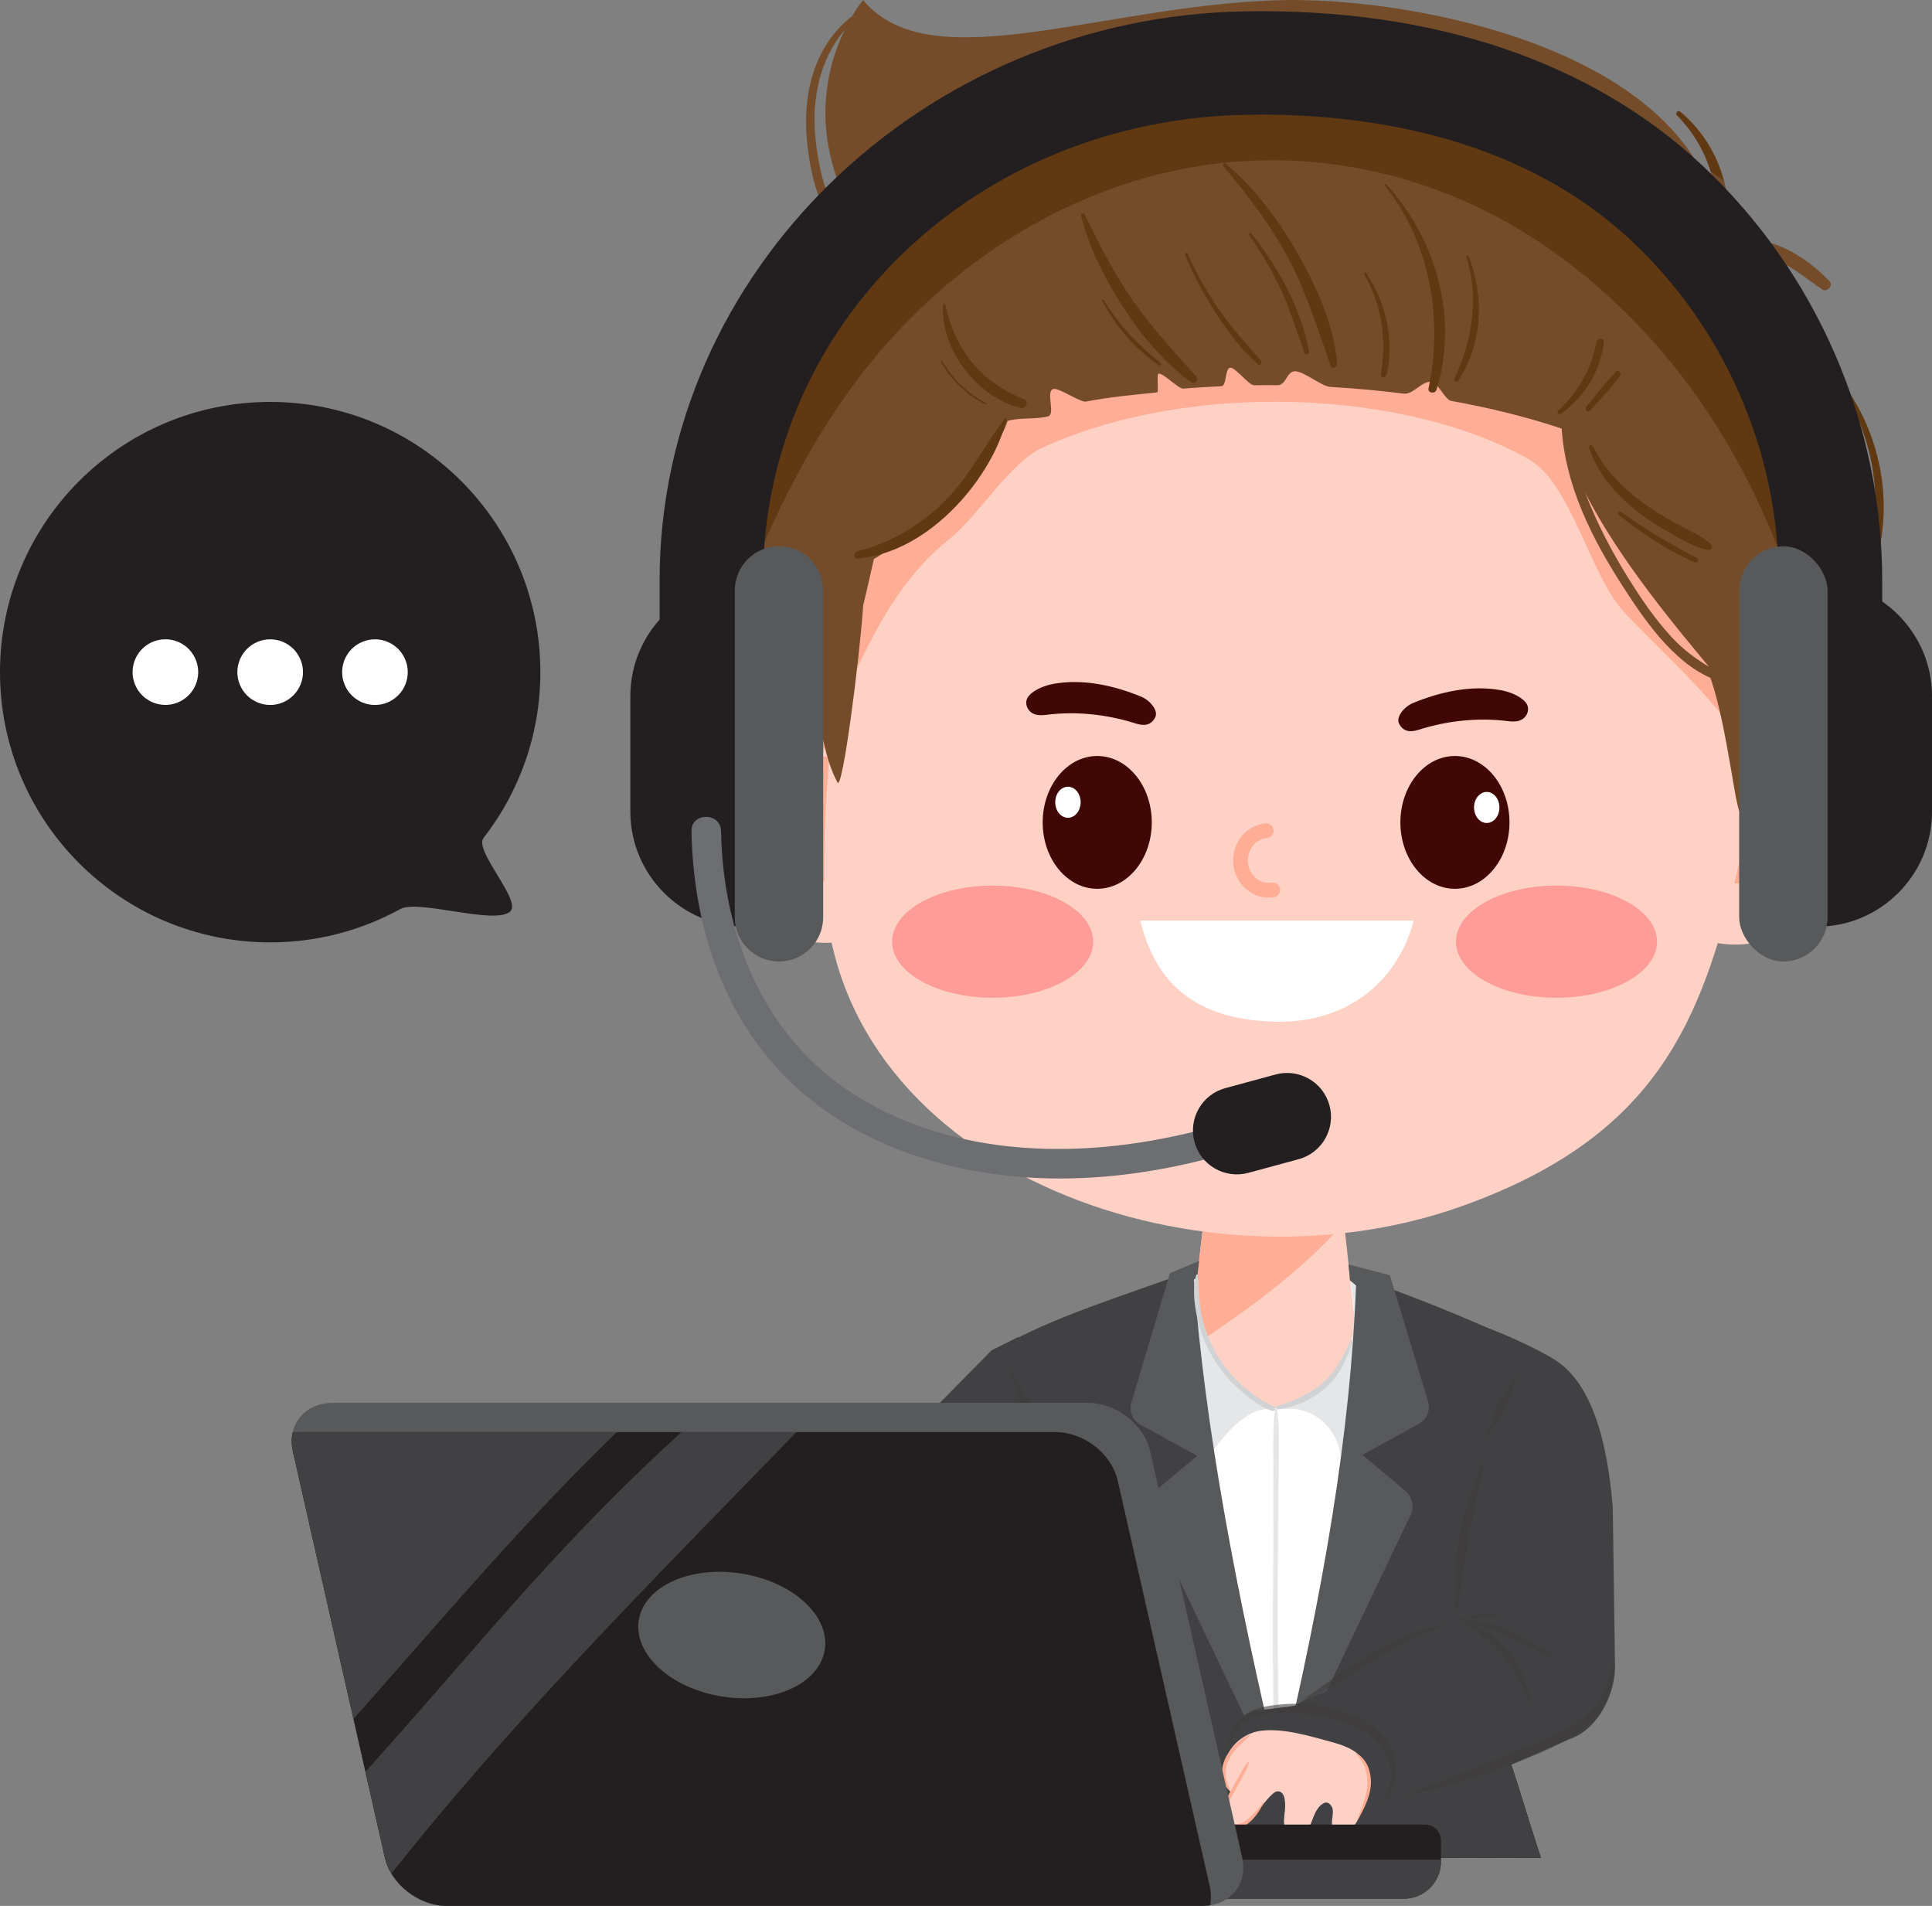 <svg xmlns="http://www.w3.org/2000/svg" viewBox="0 0 1226.57 1209.82"><rect x="0" y="0" width="1226.57" height="1209.82" fill="#808080" stroke="none"/><defs><style>      .cls-1 {        fill: #fff;      }      .cls-2 {        isolation: isolate;      }      .cls-3 {        fill: #3f3b3c;      }      .cls-4 {        fill: #754c29;      }      .cls-5 {        fill: #ff9c98;      }      .cls-6 {        fill: #6d6e71;      }      .cls-7 {        fill: #d0d2d3;      }      .cls-8 {        fill: #603913;      }      .cls-9 {        fill: #ffad94;      }      .cls-10 {        fill: #e5e6e7;      }      .cls-11 {        fill: #ffd1c5;      }      .cls-12 {        fill: #400705;      }      .cls-13 {        mix-blend-mode: multiply;        opacity: .59;      }      .cls-14 {        fill: #231f20;      }      .cls-15 {        fill: #58595b;      }      .cls-16 {        fill: #414042;      }    </style></defs><g class="cls-2"><g id="_&#xB808;&#xC774;&#xC5B4;_2" data-name="&#xB808;&#xC774;&#xC5B4; 2"><g id="Layer_1" data-name="Layer 1"><g><g><g><ellipse class="cls-11" cx="1104.59" cy="520.96" rx="79.02" ry="72.92" transform="translate(310.3 1448.67) rotate(-74.68)"></ellipse><ellipse class="cls-9" cx="1104.59" cy="520.96" rx="39.99" ry="36.9" transform="translate(310.3 1448.66) rotate(-74.68)"></ellipse></g><g><ellipse class="cls-11" cx="521.1" cy="519.86" rx="72.92" ry="79.02" transform="translate(-118.83 156.15) rotate(-15.32)"></ellipse><ellipse class="cls-9" cx="521.1" cy="519.86" rx="36.9" ry="39.99" transform="translate(-118.84 156.16) rotate(-15.32)"></ellipse></g><path class="cls-1" d="M653.16,1061.87l14.35-29.18c0-102.54-8.54-197.29,88.94-220.18,14.92-3.56,32.27-5.44,52.54-5.35,19.98,.56,36.77,2.91,51.03,6.75,72.99,19.79,77.87,80.77,77.87,162.39,0,12.66-.09,25.8-.09,39.31,0,0,8.44,64.73,9.57,67.92,16.89,48.31,19.98,61.45,31.33,95.97l-340.36,.47s22.23-104.6,14.82-118.11Z"></path><path class="cls-11" d="M808.51,894.32h0c-33.09,0-56.23-25.29-50.9-62.86l10.62-91.12h81.1l9.95,90.58c7.27,32.51-17.46,63.39-50.78,63.39Z"></path><path class="cls-9" d="M853.25,775.92l-3.91-35.57h-81.1l-10.62,91.12c-1.17,8.24-.9,15.84,.48,22.77,34.4-23.35,68.46-47.18,95.16-78.31Z"></path><path class="cls-11" d="M1112.66,481.35c-.84,24.86-4.22,49.35-10.04,72.99-22.91,93.1-49.71,166.84-174.96,211.46-170.55,60.75-404.14-26.28-404.34-211.17-.14-133.04,31.43-296.08,127.49-387.73,106.76-101.79,266.43-93.53,371.22,12.48,63.42,64.17,78.43,136.97,87.25,224.97,1.97,19.51,4.13,56.95,3.38,77.02Z"></path><path class="cls-9" d="M538.86,435.51c16.46-35.66,33.24-68.87,63.76-93.23,18.3-14.6,38.62-48.74,59.21-58.13,94.44-43.06,231.46-36.6,308.98,7.54,26.6,15.15,39.14,74.48,60.29,96.89,27.75,29.41,62.24,58.5,81.5,93.97,.01-.4,.06-.8,.07-1.2,.75-20.08-1.41-57.51-3.38-77.02-8.82-88-23.83-160.8-87.25-224.97-104.79-106.01-264.46-114.27-371.22-12.48-79.81,76.15-128.63,202.56-131.47,318.6,6.7-16.9,12.32-34.39,19.51-49.97Z"></path><path class="cls-16" d="M947.36,1083.54c16.89,48.31,19.98,61.45,31.33,95.97l-340.36,.47s2.49-151.78,1.89-167.2c-1.34-33.97,21.89-71.04,23.76-82.02,.84-5.07-29.59-75.19-28.37-75.85,32.18-18.48,74.21-31.33,120.08-47.94,.09-.09,2.63-.56,2.72-.47,.09,0-.19,3.85-.19,4.22,0,.28-.84,.94-1.78,1.78-1.03,.75-2.16,1.69-2.16,1.97,1.78,4.88,7.69,213.43,59.67,317.28,9.19-9.19,53.66-283.04,53.66-314.56,0-.28-4.5-2.06-7.6-3.28-1.6-.66-2.81-1.13-2.91-1.22-.09-.38-.19-2.06-.09-2.44,.38,0,9.85,2.06,11.07,2.44,44.84,15.85,106.38,41.56,109.29,48.78,1.5,3.66-22.7,58.63-21.95,59.38,3.66,3.66-9.19,159.48-8.07,162.67Z"></path><path class="cls-10" d="M771.34,859.64c8.06,15.73,18.73,27.18,35,34.79-15.4-1.09-31.55,18.67-39.58,31.86,.24-.35-3.21-18-3.6-18.68-3.19-5.48-6.32-11-9.34-16.57-11.45-21.15-10.44-46.48-2.23-68.54,.94-2.52,3.52-12.32,7.34-12.24,1.34,.03,1.05,10.12,1.16,11.1,1.36,13.04,5.12,26.32,11.25,38.28Z"></path><path class="cls-10" d="M829.57,896.22c13.07,4.71,22.26,18.5,21.57,32.37,12.65-16.58,20.04-37.11,20.83-57.95,.8-20.84-.24-41.16-14.32-57.51,.91,10.45,3.02,20.13,1.58,31.22-1.44,11.09-6.05,21.92-13.84,29.94-10.67,10.99-19.32,15.08-33.17,20.13,7.77,.08,9.88-.9,17.33,1.79Z"></path><path class="cls-15" d="M810.57,1132.39l-81.12-169.99c-2.54-5.32-1.15-11.69,3.37-15.48l27.23-22.8-35.88-19.63c-5.09-2.78-7.53-8.75-5.85-14.31l24.39-81.94,18.6-7.8c-.37,3.04-.94,7.01-1.16,10.08-.04,.62-2.21,1.55-2.19,1.81,7.3,94.23,26,195.46,55.48,318.97,.43,1.79-2.07,2.74-2.86,1.08Z"></path><path class="cls-15" d="M814.39,1131.77l81.12-169.99c2.54-5.32,1.15-11.69-3.37-15.48l-27.23-22.8,35.88-19.63c5.09-2.78,7.53-8.75,5.85-14.31l-24.25-80.11-26.3-6.8c.37,3.88,.52,5.82,1.05,10,.04,.32,3.76,3.29,3.75,3.61-3.51,92.2-19.99,191.36-49.36,314.42-.43,1.79,2.07,2.74,2.86,1.08Z"></path><path class="cls-7" d="M759.52,809.24c-2.66,8.47-1.27,18.58,.51,27.11,1.88,9.03,5.35,17.76,10.11,25.66,4.43,7.37,9.99,14.07,16.39,19.8,5.96,5.33,13.53,11.51,21.31,13.8,1.49,.44,2.29-1.58,1.07-2.42-3.19-2.2-6.86-3.74-10.12-5.87-3.71-2.42-7.22-5.13-10.49-8.11-6.16-5.61-11.5-12.11-15.72-19.3-4.43-7.54-7.59-15.79-9.56-24.31-2.02-8.76-1.57-17.49-2.61-26.32-.06-.48-.77-.41-.89-.02h0Z"></path><path class="cls-7" d="M809.45,894.74c11.14-.86,21.94-5.44,30.63-12.46,9.83-7.93,14.74-18.88,18.74-30.57,.27-.78-.98-1.36-1.35-.6-5.04,10.44-10,20.77-19.34,28.07-8.46,6.6-18.63,10.88-28.87,13.89-.87,.26-.8,1.74,.2,1.67h0Z"></path><path class="cls-10" d="M809.45,893.89c-1.7,15.05-.96,30.52-1.05,45.64-.09,14.68,.13,29.37,.02,44.05-.23,29.19-.44,58.39-.09,87.57,.2,16.94-.13,34.09,1.27,50.97,.13,1.55,2.41,1.66,2.46,.04,.44-14.9-.4-29.89-.56-44.79-.16-14.53-.28-29.06-.34-43.6-.11-29.32,.34-58.62,.45-87.93,.07-17.18,1.14-34.83-.78-51.93-.1-.88-1.28-.93-1.39-.02h0Z"></path><path class="cls-16" d="M594.85,1113.41l-2.86-18.12-.85-12.94,5.46-33.84,38.37-28.27,53.56-85.65-42.16-85.85-16.86,8.43-102.44,103.99c-8.68,8.48-14.14,19.71-15.45,31.77l-11.39,105.16-13.13,14.36,5.72,26.7,102.03-25.75Z"></path><path class="cls-16" d="M875.06,1148.16l-98.14-30.2c-4.19-14.33,2.57-24.85,19.38-31.87l25.33-3.29,115.65-53.18,2.43-188.31c11.55,3.7,33.27,13.4,45.75,20.8,25.16,14.53,35.12,53.15,38.43,94.86l1.45,101.62c-.31,18.26-11.7,39.79-29.07,45.42l-81.78,35.76-39.42,8.39Z"></path><path class="cls-11" d="M791.82,1117.71c-3.21,6.34-6.23,12.77-9.06,19.28-2.05,4.7-6.14,10.07-5.88,15.54,.36,7.53,11.11,9.58,15.77,4.41,4.05-4.49,11.03-14.73,15.72-18.55,.81-.66,1.74-1.29,2.79-1.31,5.44-.1,4.91,9.39,4.55,12.62-.37,3.31-.91,6.7-.15,9.94,2.42,10.31,13.51,5.29,16.53-1.78,2.03-4.74,3.41-10.35,7.85-12.98,.76-.45,1.63-.79,2.5-.66,1.15,.18,2,1.13,2.7,2.06,3.55,4.65-3.63,14.11,4.72,16.7,8.75,2.71,13.43-9.71,15.49-15.86,3.15-9.41,6.26-21.04,.15-29.97-4.44-6.48-12.5-9.29-20.08-11.35-13.69-3.72-30.4-8.9-44.72-7.16-8.84,1.07-16.98,6.76-21.04,14.69-4.05,7.93-7.88,17.78,5.75,27.66"></path><path class="cls-11" d="M575.41,1117.71c3.2,6.34,6.23,12.77,9.06,19.28,2.05,4.7,6.14,10.07,5.88,15.54-.36,7.53-11.11,9.58-15.77,4.41-4.05-4.49-11.03-14.73-15.72-18.55-.81-.66-1.74-1.29-2.79-1.31-5.44-.1-4.91,9.39-4.55,12.62,.37,3.31,.91,6.7,.15,9.94-2.42,10.31-13.51,5.29-16.53-1.78-2.03-4.74-3.41-10.35-7.85-12.98-.76-.45-1.63-.79-2.5-.66-1.15,.18-2,1.13-2.7,2.06-3.55,4.65,3.63,14.11-4.72,16.7-8.75,2.71-13.43-9.71-15.49-15.86-3.15-9.41-6.26-21.04-.15-29.97,4.44-6.48,12.5-9.29,20.08-11.35,13.69-3.72,30.4-8.9,44.72-7.16,8.84,1.07,16.99,6.76,21.04,14.69,4.05,7.93,7.88,17.78-5.75,27.66"></path><g><path class="cls-14" d="M343.06,426.66c0,39.69-13.48,76.22-36.1,105.29-6.24,8.01,24.5,39.85,16.96,46.64-9.77,8.8-58.24-7.91-69.85-1.52-24.49,13.47-52.62,21.13-82.54,21.13C76.8,598.19,0,521.4,0,426.66S76.8,255.13,171.53,255.13s171.53,76.8,171.53,171.53Z"></path><g><circle class="cls-1" cx="105.01" cy="426.66" r="20.83" transform="translate(-334.37 430.83) rotate(-76.72)"></circle><circle class="cls-1" cx="171.53" cy="426.66" r="20.83" transform="translate(-150.22 98.12) rotate(-22.5)"></circle><circle class="cls-1" cx="238.05" cy="426.66" r="20.83" transform="translate(-145.16 123.58) rotate(-22.5)"></circle></g></g><g class="cls-13"><path class="cls-3" d="M942.55,914.64s11.96-18.62,12.72-20.16c.15-.3,.25-.6,.31-.91,.2-.23,.38-.5,.53-.8,.75-1.54,8.14-22.4,8.14-22.4,0,0-11.96,18.62-12.72,20.16-.15,.3-.25,.6-.31,.91-.2,.23-.38,.5-.53,.8-.75,1.54-8.14,22.4-8.14,22.4Z"></path></g><g class="cls-13"><path class="cls-3" d="M663.18,932.54s-.67-7.71-1.98-15.7c-1.22-8-3.14-16.23-3.55-17.38-.15-.44-.36-.85-.6-1.22-.04-.44-.14-.88-.3-1.32-.41-1.14-4.11-8.74-8.21-15.72-4.03-7.02-8.38-13.43-8.38-13.43,0,0,2.76,7.24,5.11,14.86,2.43,7.61,4.38,15.6,4.77,16.71,.16,.43,.36,.82,.61,1.17,.03,.43,.12,.86,.27,1.3,.4,1.11,3.93,8.54,6.85,15.97,2.99,7.4,5.41,14.76,5.41,14.76Z"></path></g><g class="cls-13"><path class="cls-3" d="M875.2,1145.09s1.91-1.38,4.13-4.74c2.24-3.29,4.18-9.03,3.58-16-.46-7.01-4-14.78-10.95-20.72-6.83-6.02-16.38-10.18-26.85-12.8-10.52-2.67-20.91-3.69-30.36-3.55-9.43,.29-18.25,.76-23.7,4.81-5.59,4.02-8.38,9.57-10.34,13.06-1.78,3.54-2.87,5.69-2.87,5.69,0,0,.58-2.2,1.94-6.1,1.48-3.78,3.37-9.81,9.26-15.2,6.19-5.56,15.79-6.81,25.46-7.73,9.91-.78,21.02-.11,32.21,2.73,11.17,2.79,21.65,7.75,29.01,15.11,7.5,7.22,10.87,16.95,10.44,24.62-.2,7.77-3.17,13.63-6.01,16.7-2.83,3.14-4.94,4.13-4.94,4.13Z"></path></g><g class="cls-13"><path class="cls-3" d="M1023.85,1052.02c-.54-.13,2.5,9.89-3.26,25.23-2.91,7.58-9.26,15.46-17.84,21.82-8.61,6.34-19.16,11.31-30.16,15.82-21.91,9.24-42.63,15.77-57.74,19.62-15.12,3.91-24.65,5.53-24.65,5.53,0,0,36.32-12.92,79.76-31.52,10.93-4.48,21.14-8.85,29.48-14.22,8.26-5.39,14.57-11.86,18.04-18.53,6.93-13.51,5.91-23.96,6.37-23.75Z"></path></g><g class="cls-13"><path class="cls-3" d="M593.12,1051.44s1.21-9.61-1.23-20.81c-2.24-11.24-7.19-19.57-7.19-19.57,0,0,1.69,1.7,3.85,4.97,2.15,3.24,4.6,8.19,5.83,14.08,1.22,5.9,.96,11.41,.28,15.24-.67,3.85-1.54,6.09-1.54,6.09Z"></path></g><g class="cls-13"><path class="cls-3" d="M502.25,1097.87s-1.06-11.86-.84-31.09c.33-19.19,1.73-45.95,9.44-74.79,.98-3.6,2.04-7.13,3.22-10.59,.45-1.6,1.36-3.71,2.29-5.71,.97-1.79,1.97-3.47,3.01-5.05,4.19-6.16,8.7-11.22,13.14-15.91,8.86-9.35,17.49-16.89,24.85-23.09,14.77-12.33,24.71-18.91,24.71-18.91,0,0-8.47,9.79-20.26,23.41-6.16,7.25-13.58,15.83-21.21,25.57-3.81,4.85-7.74,10.04-11,15.42-.78,1.33-1.49,2.68-2.14,3.97-.46,1.21-.99,2.31-1.47,4.14-1.02,3.28-1.99,6.65-2.92,10.08-7.36,27.47-11.9,53.33-15.35,72.06-3.18,17.75-5.46,30.49-5.46,30.49Z"></path></g><g class="cls-13"><path class="cls-3" d="M561.54,1082.35s-14.6,.77-31.59,5.09c-17.04,4.13-30.3,10.28-30.3,10.28,0,0,2.83-2.31,7.94-5.31,5.09-3.01,12.59-6.54,21.42-8.74,8.83-2.18,17.12-2.58,23.02-2.3,5.92,.26,9.5,.98,9.5,.98Z"></path></g><g class="cls-13"><path class="cls-3" d="M748.32,1106.2s-12.24-1.85-26.77-6.09c-14.53-4.24-25.85-9.25-25.85-9.25,0,0,12.24,1.85,26.77,6.09,14.53,4.24,25.85,9.25,25.85,9.25Z"></path></g><g class="cls-13"><path class="cls-3" d="M918.55,1031.02s-6.27,1.85-15.73,6.17c-9.51,4.27-21.89,11.47-35.45,19.83-13.61,8.34-25.74,16.07-34.88,21.25-8.13,4.59-14.83,8.37-14.83,8.37,0,0,6.1-4.64,13.5-10.27,8.49-6.14,20.14-14.95,33.79-23.31,13.64-8.42,26.94-14.79,37.02-18.02,10.07-3.31,16.58-4.01,16.58-4.01Z"></path></g><g class="cls-13"><path class="cls-3" d="M924.8,1025.55s-.73-5.69-.92-14.97c-.19-9.26,.34-22.14,2.86-36.1,2.54-13.96,6.56-26.2,10-34.8,3.43-8.62,6.12-13.69,6.12-13.69,0,0-5.23,22.28-10.1,49.59-5.03,27.28-7.95,49.98-7.95,49.98Z"></path></g><g class="cls-13"><path class="cls-3" d="M987.24,1053.14s-13.51-7.35-30.69-14.38c-17.13-7.17-31.88-11.52-31.88-11.52,0,0,3.85,.13,10.01,1.11,6.15,.98,14.6,2.97,23.43,6.62,8.82,3.66,16.21,8.23,21.25,11.88,5.05,3.66,7.87,6.29,7.87,6.29Z"></path></g><g class="cls-13"><path class="cls-3" d="M954.33,1025.71s-5.37-.05-11.87,.35c-6.49,.36-11.83,1.03-11.83,1.03,0,0,5.05-2.08,11.74-2.46,6.69-.4,11.95,1.08,11.95,1.08Z"></path></g><g class="cls-13"><path class="cls-3" d="M971.24,1082.92s-1.01-4.06-3.51-10.12c-2.49-6.07-6.86-13.96-13.13-21.53-6.31-7.54-13.27-13.27-18.79-16.81-5.51-3.56-9.32-5.29-9.32-5.29,0,0,4.12,.65,10.37,3.35,6.21,2.65,14.39,7.86,21.14,15.93,6.71,8.1,10.35,17.08,11.84,23.67,1.52,6.63,1.41,10.8,1.41,10.8Z"></path></g><path class="cls-9" d="M572.64,1120.32c.94,2.2,2.48,4.29,3.76,6.31,1.31,2.07,2.58,4.17,3.83,6.28,1.25,2.11,2.43,4.25,3.52,6.44,1.09,2.19,2.06,4.42,3.38,6.48,.62,.96,2.01,.38,1.82-.73-.83-4.83-3.82-9.4-6.36-13.52-1.29-2.09-2.67-4.12-4.09-6.14-1.42-2.02-2.87-4.31-4.64-6.03-.66-.64-1.56,.13-1.22,.91h0Z"></path><path class="cls-9" d="M580.36,1106.05c3.47,4.57,7.53,8.77,9.09,14.47,1.67,6.08-1.49,11.26-4.54,16.29-.48,.8,.59,1.67,1.27,1.02,4.7-4.5,7.57-10.94,5.9-17.45-1.54-6.03-5.82-11.82-10.97-15.28-.63-.42-1.15,.44-.76,.95h0Z"></path><path class="cls-9" d="M552.93,1139.94c1.62-3.32,5.76-1.32,7.46,.69,1.95,2.3,3.46,5.02,5.28,7.44,3.45,4.57,7.26,10.27,12.92,12.26,4.07,1.43,9.19,.53,11.33-3.56,1.99-3.81,.88-9.45-1.7-12.7-.4-.51-1.08,.04-1,.56,.62,3.95,3.2,9.05-.32,12.44-4.76,4.6-11.38-.64-14.6-4.36-2.03-2.35-3.9-4.83-5.77-7.3-1.68-2.23-3.22-4.79-5.24-6.73-1.45-1.4-3.26-2.34-5.31-2.09-1.73,.2-3.17,1.45-3.45,3.19-.03,.22,.28,.42,.4,.17h0Z"></path><path class="cls-9" d="M792.33,1118.54c-2.5,2.66-4.23,6.35-6.05,9.5-1.86,3.23-3.65,6.49-5.45,9.76-2.78,5.06-5.75,10.91-3.35,16.7,2.12,5.11,7.38,7.02,12.32,4.54,5.76-2.9,9.47-8.98,12.49-14.4,.19-.33-.29-.62-.5-.31-1.68,2.38-3.67,4.59-5.73,6.65-1.94,1.94-3.87,4.01-6.22,5.47-2.37,1.47-5.35,2.22-7.77,.44-1.92-1.41-2.94-3.85-3.11-6.17-.41-5.67,3.57-11.16,6.15-15.91,1.4-2.57,2.76-5.17,4.12-7.77,1.33-2.56,2.98-5.33,3.69-8.13,.08-.33-.34-.63-.59-.36h0Z"></path><path class="cls-9" d="M792.96,1101.34c-3.42,1.47-6.53,4.02-9.15,6.63-2.6,2.61-4.81,5.58-6.25,8.99-2.62,6.21-2.75,14.23,2.48,19.12,.37,.35,1.01-.08,.73-.55-3.22-5.61-3.44-12.73-.62-18.55,1.44-2.98,3.46-5.66,5.73-8.06,2.36-2.49,5.13-4.56,7.45-7.07,.26-.28-.05-.65-.38-.51h0Z"></path><path class="cls-9" d="M510.04,1109.53c-6.81,2.16-11.59,8.29-12.84,15.24-1.48,8.19,1.21,16.31,5.46,23.28,.1,.17,.4,.07,.33-.13-1.27-3.56-2.57-6.92-3.28-10.65-.69-3.59-1.17-7.22-.73-10.87,.86-7.13,5.11-12.83,11.25-16.39,.24-.14,.1-.56-.19-.47h0Z"></path><path class="cls-9" d="M860.85,1113.51c5.03,4.62,7.43,11.32,7.26,18.08-.21,8.15-3.5,15.69-6.42,23.15-.11,.29,.34,.48,.49,.22,4.17-7.46,8.42-15.76,8.18-24.54-.18-6.8-2.9-14.01-9.16-17.34-.27-.14-.6,.21-.35,.44h0Z"></path><g><ellipse class="cls-12" cx="923.7" cy="522.04" rx="34.63" ry="42.15"></ellipse><ellipse class="cls-1" cx="943.88" cy="512.56" rx="8.06" ry="9.86"></ellipse></g><g><ellipse class="cls-12" cx="696.6" cy="522.04" rx="34.63" ry="42.15"></ellipse><ellipse class="cls-1" cx="678" cy="509.25" rx="8.06" ry="9.86"></ellipse></g><path class="cls-1" d="M897.46,584.4c-9.43,36.55-39.86,64.86-87.23,64.19-57.73-1.33-77.8-30.52-86.36-64.19h173.58Z"></path><path class="cls-9" d="M805.23,569.79c-9.87,0-18.79-7-21.58-17.48-1.83-6.89-.52-14.21,3.6-20.1,3.85-5.49,9.76-8.96,16.22-9.54,2.35-.28,4.86,1.67,5.08,4.26,.23,2.58-1.68,4.86-4.26,5.09-3.75,.33-7.06,2.31-9.35,5.57-2.49,3.56-3.33,8.16-2.22,12.31,1.9,7.12,7.95,11.47,14.52,10.34,2.5-.44,4.97,1.25,5.42,3.82,.45,2.55-1.26,4.98-3.81,5.43-1.21,.21-2.42,.31-3.62,.31Z"></path><path class="cls-12" d="M961.2,457.99c-1.33,.04-2.69-.08-4-.24-18.8-2.39-38.57-.26-56.59,5.52-5.07,1.63-9.58,1.39-12.33-3.82-2.3-4.36,3.32-10.92,8.85-13.2,17.29-7.12,36.97-11.52,55.63-8.15,5.26,.95,11.98,3.4,15.67,7.55,2.55,2.86,2.11,6.96-.44,9.67-1.84,1.95-4.27,2.6-6.78,2.67Z"></path><path class="cls-12" d="M660.45,453.98c1.33,.04,2.69-.08,4-.24,18.8-2.39,38.57-.26,56.59,5.52,5.07,1.63,9.58,1.39,12.33-3.82,2.3-4.36-3.32-10.92-8.85-13.2-17.29-7.12-36.97-11.52-55.63-8.15-5.26,.95-11.97,3.4-15.67,7.55-2.55,2.86-2.11,6.96,.44,9.67,1.84,1.95,4.27,2.6,6.78,2.67Z"></path><path class="cls-4" d="M1183.19,377.61c20.73-42.82,15.46-93.47-11.58-132.04-8.82-23-21.48-44.43-39.31-61.66-10.21-9.87-21.78-18.26-34.15-25.22,7.29-.81,14.86,.2,21.75,2.59,13.69,4.75,25.15,14.38,36.98,22.46,2.98,2.04,7.28-2.47,4.67-5.17-11.44-11.86-25.49-21.77-41.78-25.54-7.89-1.83-16.08-2.06-23.86-.45,5.77-29.54-5.06-61.71-29.36-81.79-1.24-1.03-3.17,1.13-2.04,2.26,17.41,17.44,25.7,39.94,25.5,62.74C1068.19,34.87,909.09,0,820.24,0c-115.51,.81-228.66,52.91-272.29,0,0,0-3.22,3.83-7.3,10.77-.2,.05-.4,.03-.61,.19-23.52,18.92-30.53,49.29-27.74,78.28,1.69,17.57,6.25,42.29,20.13,55.77-20.65,16.34-38.47,34.77-52.62,55.28-16.16,18.21-29.88,38.38-38.67,61.36-15.51,40.55-11.59,88.98,9.37,126.44,5.58,38.33,22.17,71.66,26.34,68.09,8.99-7.71,21.75-11.49,29.55-12.2,5.21-.48,6.61-1.01,10.37,1.16,5.37,18.65,6.41,35.38,14.9,51.54,3.13,5.95,13.77-75.83,16.36-112.38,2.02-8.56,4.25-18.19,6.79-29.43,28.8-16.98,74.86-57.87,84.91-87.66,7.38-2.31,17.65-.9,25.45-2.85,5.47-1.37-1.86-16.28,3.79-17.48,3.38-.72,17.01,8.68,20.45,8.03,15.4-2.94,28.74-4.11,45.05-5.8,1.48-.15-.4-11.81,1.09-11.95,3.25-.31,12.48,9.76,15.75,9.5,7.95-.64,15.96-1.14,24.02-1.5,3.7-.16,2.15-11.63,5.86-11.74,3.24-.09,11.74,11.18,14.99,11.14,4.97-.07,9.95-.08,14.94-.04,5.49,.05,5.73-9.03,11.22-8.85,5.72,.18,16.69,9.62,22.39,9.95,15.56,.89,31.03,2.3,46.25,4.24,6.49,.83,11.76-8.48,18.14-7.46,3.66,.58,8.47,11.43,12.09,12.07,24.66,4.4,48.32,10.27,70.24,17.58,2.45,36.47,19.21,69.74,38.73,100.02,13.29,20.62,31.46,47.59,55.68,58.19,11.1,30.86,16.77,92.64,19.62,84.84,7.22-19.74,11.34-47.4,17.4-67.52,.35-1.15,.74-2.34,1.09-3.5,7.7,2.51,19.21,8.58,37.72,24.56-3.77-3.02,14.55-59.46,15.96-65.21,2.18-8.9,3.99-17.42,5.53-25.8Zm-738.33-75.56c-.22,4.27,1.4,36.87,5.68,70.57-6.63-16.35-12.62-32.82-14.53-50.66-2.38-22.18,1.81-44.3,10.4-64.78,5.47-13.04,12.66-24.93,20.79-36.16-12.89,24.33-20.82,51.29-22.34,81.03Zm93.49-159.04c-14.28-12.89-18.73-37.54-20.6-54.96-2.62-24.33,2.49-50.14,18.46-68.98-11.64,24.02-23.51,68.67,8.3,122.03-2.11,.52-4.11,1.25-6.15,1.91Zm522.89,261.4c-10.51-11.35-19.23-24.24-27.41-37.32-10.8-17.26-20.19-35.35-27.39-54.27,21.46,42.52,59.34,87.28,78.36,110.25,0,.04,.01,.07,.02,.11-8.5-5.17-16.39-11-23.58-18.77Zm125.28-49.84c.38-3.71,.75-7.41,.96-11.11,1.02-18.5-.19-37.16-4.35-57.8-1.84-9.11-4.16-18.2-6.98-27.15,15.03,29.67,18.39,63.73,10.37,96.06Z"></path><path class="cls-8" d="M1086.07,108.91c2.8,1.91,5.52,3.91,8.29,5.85-4.46-16.77-13.82-32.39-27.81-43.96-1.24-1.03-3.17,1.13-2.04,2.26,10.44,10.46,17.54,22.77,21.56,35.85Z"></path><path class="cls-8" d="M1132.31,183.91c-10.21-9.87-21.78-18.26-34.15-25.22,2.83-.31,5.69-.27,8.55-.07-2.77-2.12-5.48-4.32-8.27-6.4-.84,.13-1.69,.2-2.53,.37,.13-.67,.14-1.36,.25-2.03-22.63-16.79-46.11-32.4-70.42-46.52-69.54-40.37-148.13-68.56-229.54-63.97-76.37,4.31-147.06,41.86-211.99,79.69-32.06,18.68-63.85,39.74-92.14,64.44-4.32,5.22-8.44,10.56-12.25,16.08-16.16,18.21-29.88,38.38-38.67,61.36-15.51,40.55-11.59,88.98,9.38,126.44,1.48,10.17,3.75,19.96,6.34,28.83,22.34-63.71,49.1-126.18,90.45-179.86,50.06-64.97,122.41-113.8,203.49-129.79,80.68-15.91,163.66,3.04,231.14,49.61,71.33,49.22,121.25,120.71,150.76,201.51,12.36,33.85,21.34,68.62,28.92,103.76,2.47-15.62,14.88-54.06,16.03-58.75,2.18-8.9,3.99-17.42,5.53-25.8,20.73-42.82,15.46-93.47-11.58-132.04-8.82-23-21.48-44.43-39.31-61.66Zm-687.44,118.14c-.22,4.27,1.4,36.87,5.68,70.57-6.63-16.35-12.62-32.82-14.53-50.66-2.38-22.18,1.81-44.3,10.4-64.78,5.47-13.04,12.66-24.93,20.79-36.16-12.89,24.33-20.82,51.29-22.34,81.03Zm741.66,52.51c.38-3.71,.75-7.41,.96-11.11,1.02-18.5-.19-37.16-4.35-57.8-1.84-9.11-4.16-18.2-6.98-27.15,15.03,29.67,18.39,63.73,10.37,96.06Z"></path><ellipse class="cls-5" cx="630.21" cy="597.75" rx="63.84" ry="35.61"></ellipse><ellipse class="cls-5" cx="988.17" cy="597.75" rx="63.84" ry="35.61"></ellipse><g><g><path class="cls-14" d="M1162.1,559.73c-18.14,0-32.83-14.7-32.83-32.83v-158.34c0-81.68-34.29-160.49-94.08-216.2-72.77-67.81-172.64-80.79-243.4-79.5-172.36,2.81-307.38,132.7-307.38,295.71v158.34c0,18.14-14.7,32.83-32.83,32.83s-32.83-14.7-32.83-32.83v-158.34c0-195.92,166.87-358.03,371.98-361.37,119.08-2.05,218.97,31.64,289.24,97.12,73.07,68.09,114.99,164.4,114.99,264.25v158.34c0,18.14-14.7,32.83-32.83,32.83Z"></path><g><path class="cls-14" d="M473.29,368.89h32.32v219.35h-32.32c-40.35,0-73.11-32.76-73.11-73.11v-73.14c0-40.35,32.76-73.11,73.11-73.11Z"></path><path class="cls-15" d="M494.55,610.34h0c-15.5,0-28.06-12.56-28.06-28.06v-207.45c0-15.5,12.56-28.06,28.06-28.06h0c15.5,0,28.06,12.56,28.06,28.06v207.45c0,15.5-12.56,28.06-28.06,28.06Z"></path></g><g><path class="cls-14" d="M1194.25,368.89h32.32v219.35h-32.32c-40.35,0-73.11-32.76-73.11-73.11v-73.14c0-40.35,32.76-73.11,73.11-73.11Z" transform="translate(2347.72 957.13) rotate(180)"></path><rect class="cls-15" x="1104.14" y="346.78" width="56.11" height="263.56" rx="28.06" ry="28.06" transform="translate(2264.4 957.13) rotate(180)"></rect></g></g><path class="cls-6" d="M439.01,527.57c1,55.07,17.13,110.05,55.02,151.2,43.44,47.18,108.67,67.79,171.43,69.24,38.65,.89,77.31-5.25,114.35-16.05,11.57-3.37,6.65-21.48-4.99-18.09-75.51,22.01-163.23,24.48-232.04-18.82-57.84-36.4-83.81-101.15-85.01-167.48-.22-12.06-18.98-12.1-18.76,0h0Z"></path><path class="cls-14" d="M824.44,735.85l-31.91,8.65c-14.85,4.03-30.16-4.75-34.19-19.6h0c-4.03-14.85,4.75-30.16,19.6-34.19l31.91-8.65c14.85-4.03,30.16,4.75,34.19,19.6h0c4.03,14.85-4.75,30.16-19.6,34.19Z"></path></g><path class="cls-8" d="M650.15,253.51c-12.59-5.24-24.04-12.45-32.73-23.1-8.66-10.62-14.4-23.23-17.14-36.64-.19-.94-1.62-.83-1.65,.14-.48,14.56,4.8,28.82,13.66,40.33,8.9,11.54,21.4,21.47,35.79,24.72,3.32,.75,5.45-4.05,2.07-5.45Z"></path><path class="cls-8" d="M626,255.94c-5.65-3.22-10.95-6.81-15.66-11.32-4.66-4.47-8.68-9.61-11.9-15.21-.36-.63-1.37-.08-1.03,.52,6.51,11.21,16.38,21.19,28.18,26.79,.41,.19,.81-.54,.41-.77Z"></path><path class="cls-8" d="M759.63,239.19c-13.91-15.57-28.07-30.78-40.07-47.92-12.18-17.4-21.68-36.16-31.02-55.18-.59-1.2-2.59-.5-2.26,.81,5.25,20.72,15.09,39.96,26.62,57.87,11.67,18.11,26,35.33,43.52,47.97,2.05,1.48,4.9-1.66,3.21-3.55Z"></path><path class="cls-8" d="M736.86,230.33c-14.17-11.15-26.77-24.32-36.05-39.84-.37-.61-1.4,.12-1.07,.72,4.41,8,9.62,15.53,15.6,22.44,6.07,7.01,12.76,13.03,20.43,18.23,.95,.64,1.99-.86,1.09-1.56Z"></path><path class="cls-8" d="M880.12,117c-.54-.59-1.49,.25-.99,.86,28.83,35.71,37.18,84.34,27.81,128.63-.66,3.11,4.19,3.78,5.07,.93,14.07-45.81-.09-95.46-31.89-130.42Z"></path><path class="cls-8" d="M932.45,162.62c-.38-.96-1.68-.17-1.41,.71,7.94,25.7,3.81,53.09-7.69,77.04-.76,1.57,1.59,2.66,2.51,1.26,15.38-23.25,16.58-53.39,6.59-79.02Z"></path><path class="cls-8" d="M1013.54,217.15c-2.93,16.51-11.68,32.2-24.24,43.31-1.39,1.23,.15,3.2,1.68,2.13,15.11-10.5,25.02-26.95,27.25-45.22,.39-3.24-4.17-3.15-4.69-.21Z"></path><path class="cls-8" d="M1025.81,236.07c-3.35,3.6-6.67,7.16-9.75,10.99l-9.07,11.33c-1.24,1.55,1.03,3.84,2.43,2.3,3.25-3.57,6.49-7.13,9.74-10.7,1.66-1.82,3.32-3.61,4.84-5.55,1.51-1.93,3.02-3.86,4.54-5.79,1.37-1.75-1.13-4.29-2.73-2.57Z"></path><path class="cls-8" d="M1086.53,345.73c-5.94-5.8-14.65-9.09-21.85-13.07-7.64-4.22-15.16-8.8-22.22-13.94-12.73-9.25-24.17-21.28-31.13-35.5-.78-1.59-2.97-.3-2.44,1.23,5.42,15.6,15.79,28.09,28.42,38.5,7.06,5.83,14.73,10.73,22.69,15.22,7.52,4.24,16.05,9.66,24.68,11.01,1.59,.25,3.07-2.26,1.85-3.45Z"></path><path class="cls-8" d="M1077.54,354.32c-16.67-8.75-33.11-18.2-48.31-29.34-1.21-.89-2.59,1.12-1.43,2.04,7.5,5.96,15.3,11.55,23.37,16.71,8.01,5.12,16.26,9.43,24.95,13.28,1.44,.64,2.87-1.93,1.43-2.69Z"></path><path class="cls-8" d="M637.34,266.47c-13.62,18.06-22.73,37.55-39.17,53.2-15.13,14.4-33.48,25.21-53.83,30.22-2.27,.56-2.79,4.89,.03,4.66,47.35-3.93,86.41-53.84,94.38-87.61,.47-1.98-.15-2.13-1.41-.47Z"></path><path class="cls-8" d="M823.67,160.5c-12.03-21.03-27.13-41.08-45.67-56.8-.9-.76-2.18,.76-1.46,1.61,15.9,18.83,30.6,38.16,42.12,60.05,11.27,21.42,17.87,44.27,26.22,66.84,.93,2.51,4.32,.75,4.12-1.47-2.19-24.76-13.12-48.88-25.33-70.23Z"></path><path class="cls-8" d="M794.54,148.17c-.72-.93-2.08,.33-1.44,1.24,8.13,11.42,15.16,23.58,20.91,36.37,5.59,12.45,9.67,25.51,14.19,38.37,.58,1.65,3.05,.55,2.79-1-4.63-27.28-19.64-53.37-36.45-74.98Z"></path><path class="cls-8" d="M800.7,229.1c-9.01-10.36-18.28-20.35-26.17-31.64-8.03-11.47-14.89-23.7-20.61-36.48-.45-1.01-1.94-.18-1.54,.78,5.36,12.96,11.9,25.4,19.59,37.14,7.64,11.67,16.21,23.19,26.69,32.46,1.23,1.09,3.07-1.07,2.04-2.26Z"></path><path class="cls-8" d="M867.31,173.26c-.56-.83-1.68,.26-1.21,1.05,11.31,19.12,14.23,41.53,10.56,63.26-.44,2.58,3.2,2.44,3.72,.17,5.04-22.11-.55-45.77-13.07-64.48Z"></path></g><g><path class="cls-14" d="M891.29,1205.25h-231.12c-12.99,0-23.52-10.53-23.52-23.52h0c0-12.99,10.53-23.52,23.52-23.52h244.59c5.55,0,10.05,4.5,10.05,10.05v13.47c0,12.99-10.53,23.52-23.52,23.52Z"></path><path class="cls-16" d="M636.82,1180.42s-.03,0-.04,0c-.03,.44-.13,.86-.13,1.31h0c0,12.99,10.53,23.52,23.52,23.52h231.12c12.99,0,23.52-10.53,23.52-23.52v-1.31h-277.98Z"></path><path class="cls-15" d="M768.26,1209.45c-1.59,.28-3.28,.38-5.07,.38H283.71c-17.82,0-35.56-13.79-39.4-30.77l-58.35-257.71c-.94-4.22-.94-8.26-.19-11.91,2.35-11.07,12.1-18.95,25.61-18.95h479.48c17.92,0,35.56,13.88,39.4,30.86l58.35,257.71c3.47,15.29-5.44,28.05-20.36,30.4Z"></path><path class="cls-14" d="M768.26,1209.45c-1.59,.28-3.28,.38-5.07,.38H283.71c-17.82,0-35.56-13.79-39.4-30.77l-58.35-257.71c-.94-4.22-.94-8.26-.19-11.91,1.6-.28,3.28-.38,4.97-.38h479.48c17.92,0,35.56,13.79,39.4,30.86l58.45,257.61c.94,4.22,.94,8.26,.19,11.91Z"></path><ellipse class="cls-15" cx="464.56" cy="1037.82" rx="39.52" ry="59.78" transform="translate(-633.34 1333.61) rotate(-80.96)"></ellipse><path class="cls-16" d="M224.4,1091.14c1.12-1.26,2.26-2.49,3.37-3.75,53.66-60.54,105.64-122.19,163.86-178.34H190.74c-1.69,0-3.38,.09-4.97,.38-.75,3.66-.75,7.69,.19,11.91l38.45,169.79Z"></path><path class="cls-16" d="M248.53,1189.12c3.07-3.77,6.14-7.55,9.19-11.34,16.22-20.19,32.96-39.99,50.03-59.47,62.24-71.01,128.93-138.2,194.68-205.94,1.07-1.11,2.16-2.2,3.24-3.31h-73.04c-4.31,3.97-8.64,7.91-12.92,11.91-31.92,29.84-62.01,61.38-91.09,93.97-32.42,36.34-63.96,73.59-96.62,109.75l12.31,54.36c.8,3.55,2.33,6.9,4.22,10.07Z"></path></g></g></g></g></g></svg>